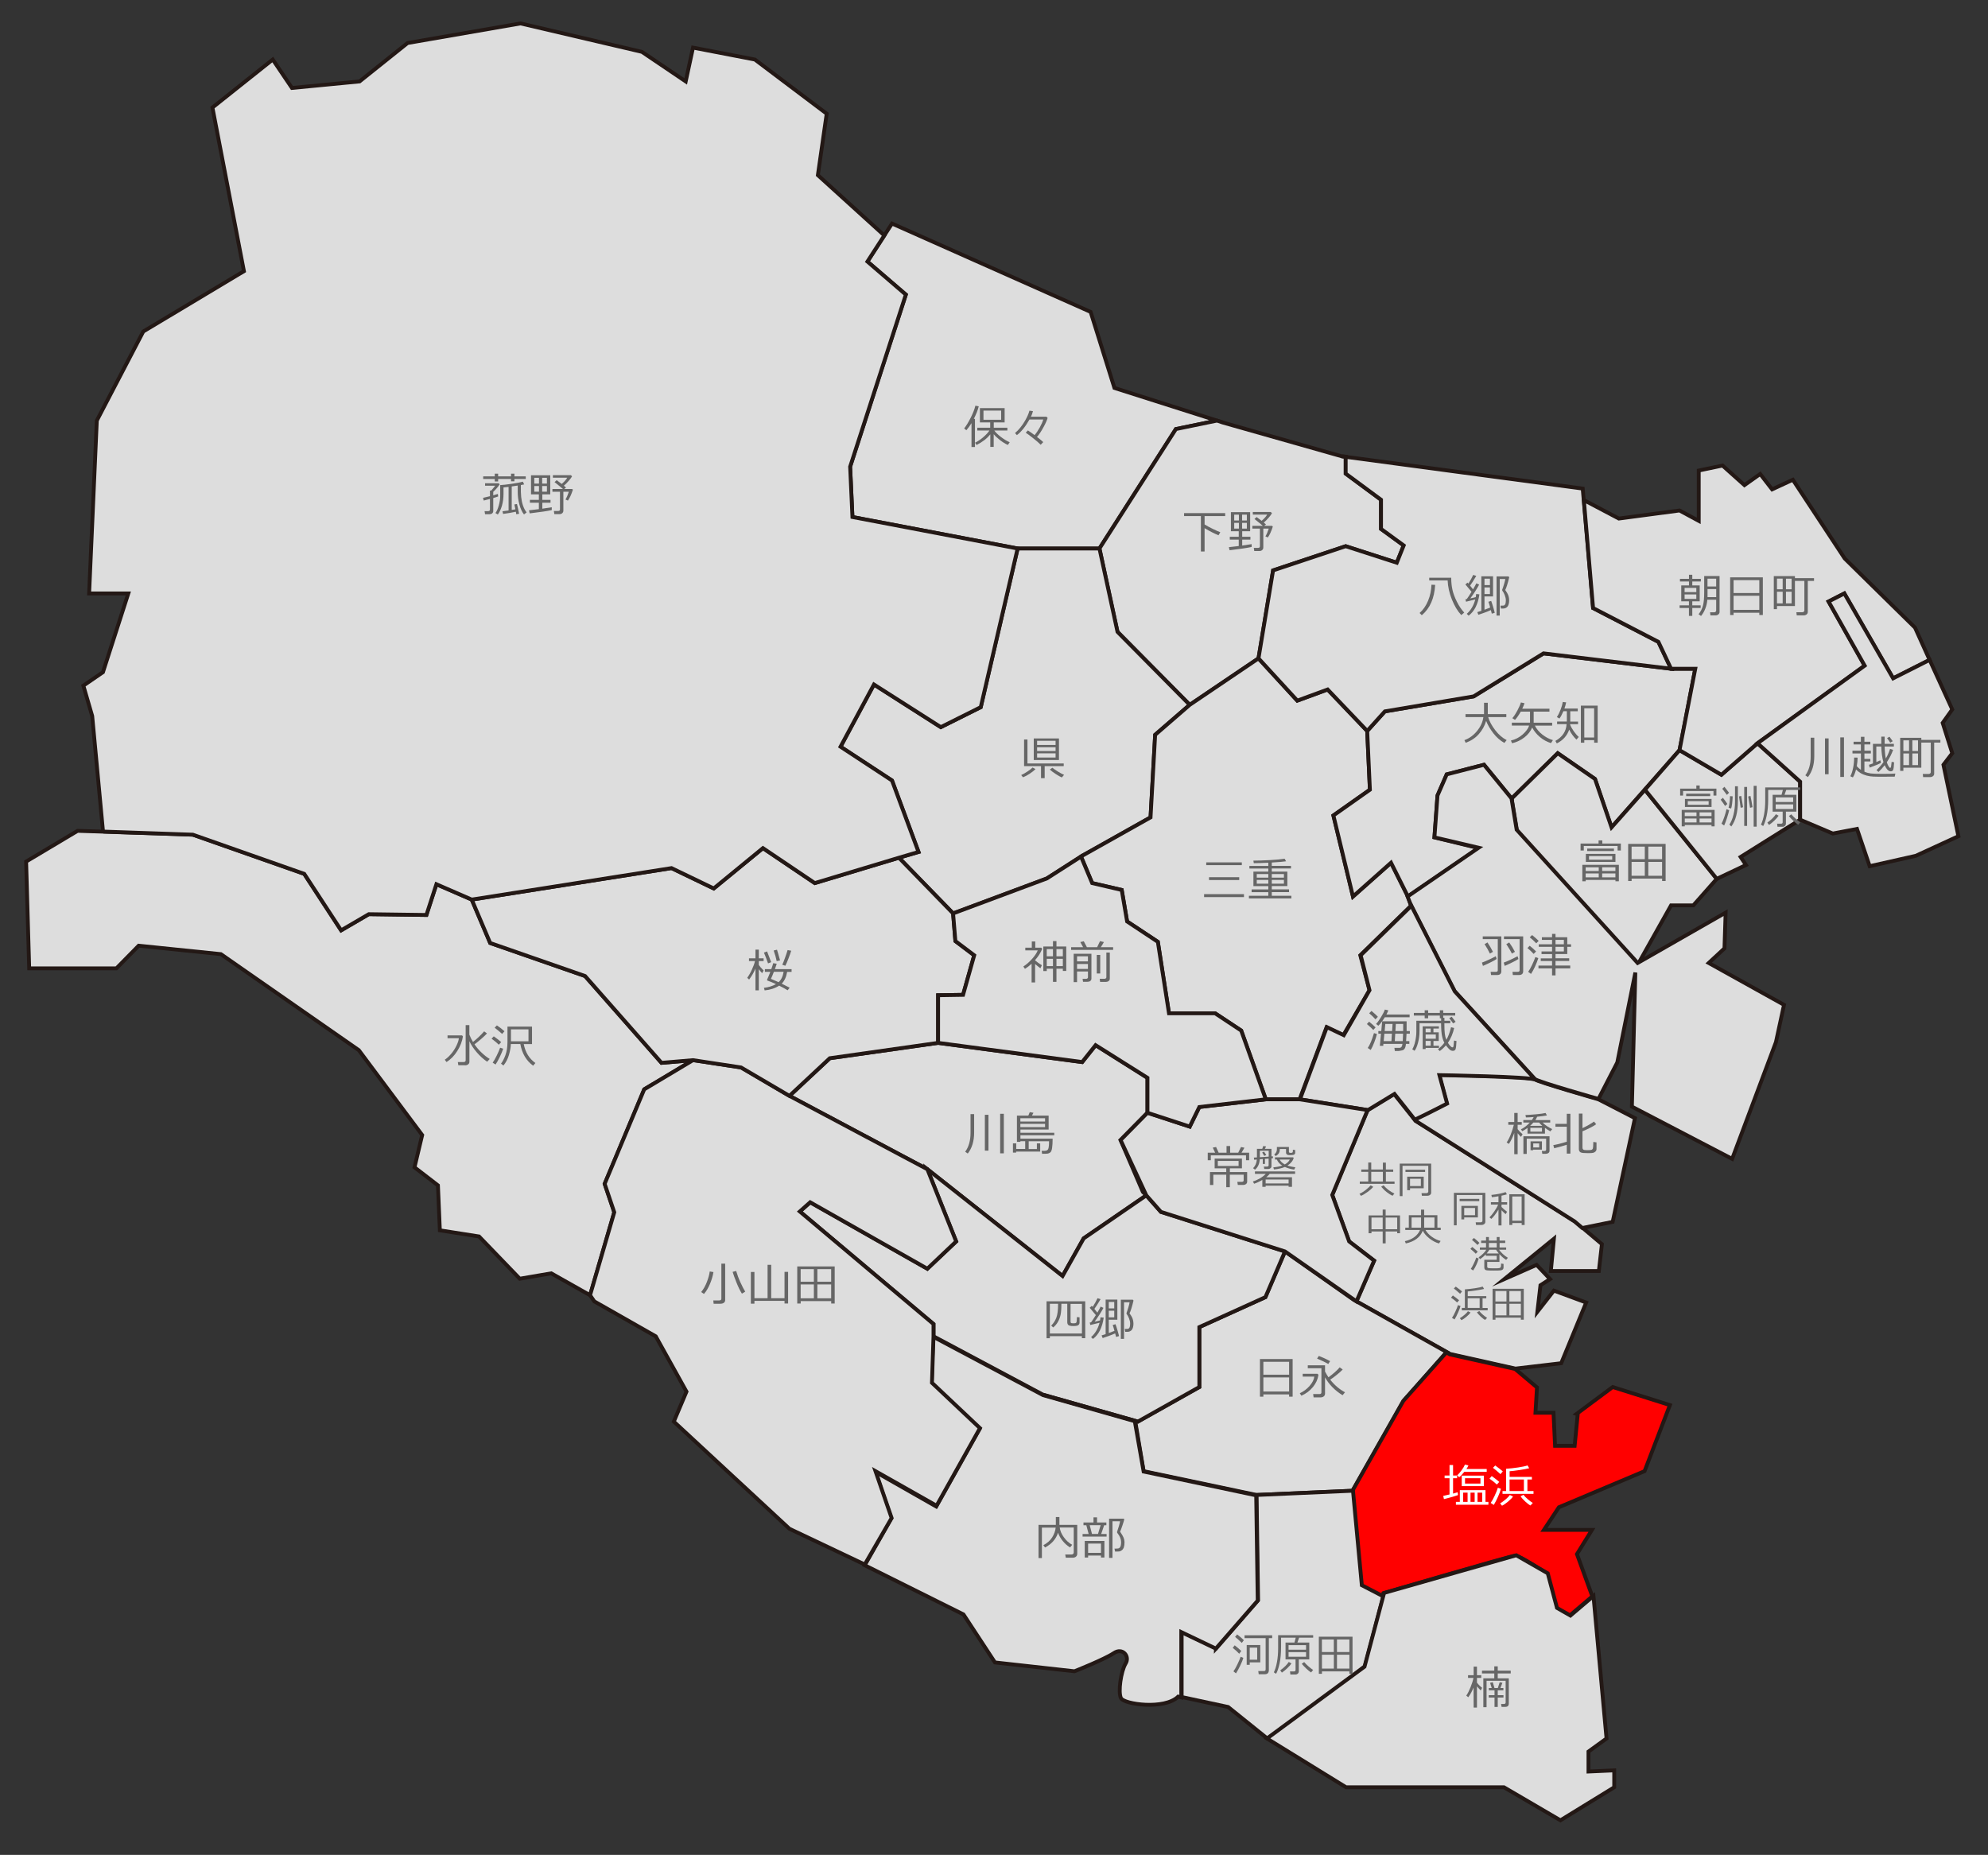 <?xml version="1.0" encoding="UTF-8"?>
<svg id="_レイヤー_1" xmlns="http://www.w3.org/2000/svg" viewBox="0 0 517.5 482.9">
  <rect x="0" y="0" width="517.5" height="482.9" fill="#333333" stroke="none"/>
  <polygon points="306.1 111.7 316.8 109.5 290.1 101 283.9 81.2 232.2 58.2 225.8 68.1 235.8 76.7 221.3 121.5 221.9 134.6 264.9 142.8 286.2 142.8 306.1 111.7" style="fill: #ddd; stroke: #231815; stroke-miterlimit: 10;"/>
  <polygon points="309.7 183.5 327.6 171.4 331.4 148.5 350.3 142.2 363.6 146.5 365.4 142 359.5 137.7 359.5 130.1 350.3 123.3 350.3 118.9 349.3 118.8 318.3 110 316.8 109.5 306.1 111.7 286.2 142.8 290.9 164.5 309.7 183.5" style="fill: #ddd; stroke: #231815; stroke-miterlimit: 10;"/>
  <polygon points="272.5 228.7 281.7 222.8 299.5 212.8 300.7 191.3 309.7 183.5 290.9 164.5 286.2 142.8 264.9 142.8 255.3 184.1 244.9 189.3 227.5 178.2 218.8 194.4 232.2 203.2 239.1 221.8 234 223.3 248.1 237.8 272.5 228.7" style="fill: #ddd; stroke: #231815; stroke-miterlimit: 10;"/>
  <polygon points="292 231.7 293.4 239.9 301.4 245.2 304.3 263.8 316.3 263.8 323.1 268.3 329.5 286.2 338.3 286.2 345.3 267.5 349.7 269.5 356.5 257.8 354.1 248.7 367.3 235.8 366.5 233.4 362.1 224.6 352.2 233.4 347.1 212.3 356.6 205.6 355.9 190.3 345.6 179.5 337.7 182.4 327.6 171.4 309.7 183.5 300.7 191.3 299.5 212.8 281.7 222.8 281.4 223 284.3 229.9 292 231.7" style="fill: #ddd; stroke: #231815; stroke-miterlimit: 10;"/>
  <polygon points="362.9 284.8 356 289 346.8 311.1 351.2 323.2 357.7 328.2 353.1 338.8 377.5 352.5 394.5 356.3 406.4 354.9 412.9 339.1 404.5 336 400.2 341.5 401 334.6 403.5 333 400 329.3 391.6 333 404.5 322.5 403.7 330.9 416.2 330.9 417 323.9 410 318 368.5 291.8 362.9 284.8" style="fill: #ddd; stroke: #231815; stroke-miterlimit: 10;"/>
  <polygon points="312.2 345.5 312.2 361.1 296.2 370.1 295.5 369.9 297.7 383 327.1 389.2 352.1 388.1 365.4 364.7 376.6 352 353.1 338.8 352.4 338.4 334.5 325.8 334.5 325.8 329.4 337.7 312.2 345.5" style="fill: #ddd; stroke: #231815; stroke-miterlimit: 10;"/>
  <polygon points="205.5 285.3 241.4 304.4 276.6 332.2 282.1 322.4 298.4 311.2 297.5 310.3 291.7 296.8 298.7 289.7 298.7 280.6 285.2 272.1 281.7 276.5 244.2 271.5 216 275.5 205.5 285.3" style="fill: #ddd; stroke: #231815; stroke-miterlimit: 10;"/>
  <polygon points="276.6 332.2 241.4 304.4 248.9 323.2 241.4 330.3 210.9 313 208.2 315.4 243 344.7 243 347.1 243 347.9 271.5 363.1 295.5 369.9 296.2 370.1 312.2 361.1 312.2 345.5 329.4 337.7 334.5 325.8 302.2 315.5 298.4 311.2 282.1 322.4 276.6 332.2" style="fill: #ddd; stroke: #231815; stroke-miterlimit: 10;"/>
  <polygon points="295.5 369.9 295.5 369.9 296.2 370.1 295.5 369.9" style="fill: #ffedb5; stroke: #231815; stroke-miterlimit: 10;"/>
  <path d="M410.7,368.2l-.8,8.2h-5.1l-.4-8.6h-4.7l.4-6.6-5.7-4.8-17-3.8-.9-.5-11.2,12.6-13.3,23.5,2.3,24.6,5.6,2.9.2-.9s33.2-9.8,34.4-9.8,8.2,4.7,8.2,4.7l2.3,9,3.5,2,6-5.1-4-11,3.9-6.3h-12.5l3.9-5.9,22.3-9.4,6.6-17.2-14.9-4.7-9.4,7,.3.1Z" style="fill: red; stroke: #231815; stroke-miterlimit: 10;"/>
  <path d="M352.1,388.1l-25,1.1.4,27.4-10.9,12.5-9-4.3v17l12.1,2.6,10.2,8.2c1.6.4,25.4-18.8,25.4-18.8l4.8-18.2-5.6-2.9-2.3-24.6h-.1Z" style="fill: #ddd; stroke: #231815; stroke-miterlimit: 10;"/>
  <path d="M316.5,429.2l10.9-12.5-.4-27.4-29.3-6.2-2.3-13.1-23.9-6.8-28.6-15.2-.4,12.1,12.5,11.9-11.3,20.2-15.8-9,4.1,12.1-6.9,12.2,25.7,12.8,8.2,12.5,20.7,2.3s7.8-3.1,10.2-4.7c2.3-1.6,4.3.8,3.1,2.7-1.2,2-2,7.4-1.2,9,.8,1.6,11.3,3.1,14.9-.4l.8.2v-17l9,4.3h0Z" style="fill: #ddd; stroke: #231815; stroke-miterlimit: 10;"/>
  <polygon points="271.5 363.1 295.5 369.9 295.5 369.9 271.5 363.1" style="fill: #ffedb5; stroke: #231815; stroke-miterlimit: 10;"/>
  <polygon points="157.4 308.2 167.7 283.6 180.4 276 172.2 276.7 152.3 254.1 127.6 245.5 122.8 234.2 113.6 230.2 111 238.2 96 238 88.8 242.2 79.2 227.5 50.2 217.3 20.2 216.3 6.8 224.3 7.6 252.1 30.3 252.1 36.1 246.2 57.5 248.4 93.4 273.4 109.9 295.5 107.9 303.9 114 308.6 114.5 320.3 124.7 321.9 135.3 332.9 143.5 331.5 153.6 337.2 159.9 315.6 157.4 308.2" style="fill: #ddd; stroke: #231815; stroke-miterlimit: 10;"/>
  <path d="M374.6,279.8l2,7.4s-4.8,2.4-8.4,4.2l.3.4,41.4,26.2,2,1.7,7.9-1.6,5.8-27-9.5-4.9s-15.7-4.5-16.6-5.2c-1-.8-25-1.2-25-1.2h.1Z" style="fill: #ddd; stroke: #231815; stroke-miterlimit: 10;"/>
  <polygon points="373.4 218 374.2 207.1 376.6 201.6 386.3 199.1 393.5 207.9 405.5 196.1 415.2 202.8 419.5 215.4 437.2 195.3 441.3 174.1 435 174.1 401.8 170.1 383.6 181.3 360.5 185.2 355.9 190.3 356.6 205.6 347.1 212.3 352.2 233.4 362.1 224.6 366.5 233.4 384.9 220.8 373.4 218" style="fill: #ddd; stroke: #231815; stroke-miterlimit: 10;"/>
  <polygon points="383.6 181.3 401.8 170.1 435 174.1 431.7 167.1 414.7 158.3 412 127.2 349.3 118.8 350.3 118.9 350.3 123.3 359.5 130.1 359.5 137.7 365.4 142 363.6 146.5 350.3 142.2 331.4 148.5 327.6 171.4 337.7 182.4 345.6 179.5 355.9 190.3 360.5 185.2 383.6 181.3" style="fill: #ddd; stroke: #231815; stroke-miterlimit: 10;"/>
  <polygon points="419.5 215.4 415.2 202.8 405.5 196.1 393.5 207.9 394.9 216.3 426.4 251 435 235.7 440.8 235.7 446.9 228.8 428.2 205.6 419.5 215.4" style="fill: #ddd; stroke: #231815; stroke-miterlimit: 10;"/>
  <polygon points="468.6 203.5 457.5 193.5 448.1 201.7 437.2 195.3 428.2 205.6 446.9 228.8 454.5 225.2 453.1 223.1 468.6 213.4 468.6 203.5" style="fill: #ddd; stroke: #231815; stroke-miterlimit: 10;"/>
  <path d="M393.5,207.9l-7.2-8.8-9.7,2.5-2.4,5.5-.8,10.9,11.5,2.7-18.5,12.7.9,2.3,11.3,22.3,20.9,22.9c1,.8,16.6,5.2,16.6,5.2l4.9-9.5,4.7-23.4-.9,34.9,26.1,13.6,11.4-30.4,2.1-9.7-19.6-10.9,4.1-3.8.3-9.3-22.9,13.1-31.5-34.7-1.4-8.5.1.4Z" style="fill: #ddd; stroke: #231815; stroke-miterlimit: 10;"/>
  <path d="M399.6,281l-20.9-22.9-11.3-22.3-13.2,12.9,2.3,9.1-6.7,11.7-4.4-2.1-7,18.8,17.7,2.8,6.9-4.2,5.3,6.7c3.6-1.7,8.4-4.2,8.4-4.2l-2-7.4s24,.4,25,1.2l-.1-.1Z" style="fill: #ddd; stroke: #231815; stroke-miterlimit: 10;"/>
  <polygon points="406.2 473.9 391.5 465.3 350.4 465.3 329.8 452.6 355.2 433.9 360.3 414.7 394.7 404.9 402.9 409.6 405.3 418.6 408.8 420.6 414.8 415.5 418.2 452.6 413.5 456 413.5 461.2 420.2 460.9 420.2 465.3 406.2 473.9" style="fill: #ddd; stroke: #231815; stroke-miterlimit: 10;"/>
  <polygon points="255.1 371.8 242.6 360 243 347.9 243 347.1 243 344.7 208.2 315.4 210.9 313 241.4 330.3 248.9 323.2 241.4 304.4 205.5 285.3 192.9 277.9 180.4 276 167.7 283.6 157.4 308.2 159.9 315.6 153.6 337.2 154.7 338.8 170.7 347.9 178.7 362.3 175.4 370.1 205.5 398 225.1 407.3 232.1 395.2 227.9 383 243.8 392 255.1 371.8" style="fill: #ddd; stroke: #231815; stroke-miterlimit: 10;"/>
  <polygon points="205.5 285.3 216 275.5 244.2 271.5 244.2 259.1 250.7 259 253.6 248.7 248.7 245 248.1 237.8 234 223.3 212.1 229.9 198.6 220.8 185.8 231.3 174.8 226 122.8 234.2 127.6 245.5 152.3 254.1 172.2 276.7 180.4 276 192.9 277.9 205.5 285.3" style="fill: #ddd; stroke: #231815; stroke-miterlimit: 10;"/>
  <polygon points="476 156.6 480.1 154.5 492.8 176.6 502.3 171.8 498.5 163.4 480.2 145.4 466.7 124.9 461.3 127.4 458.2 123.4 454.1 126.3 448.4 121.2 442.2 122.5 442.2 135.6 437.2 132.9 421.4 135 412.3 130.2 414.7 158.3 431.7 167.1 435 174.1 441.3 174.1 437.2 195.3 448.1 201.7 457.5 193.5 485.4 173.3 476 156.6" style="fill: #ddd; stroke: #231815; stroke-miterlimit: 10;"/>
  <polygon points="505.9 199.1 508.2 196.1 505.7 188.2 508.2 184.7 502.3 171.8 492.8 176.6 480.1 154.5 476 156.6 485.4 173.3 457.5 193.5 468.6 203.5 468.6 213.4 477.1 217 483.4 215.8 486.7 225.5 498.7 222.8 509.8 217.7 505.9 199.1" style="fill: #ddd; stroke: #231815; stroke-miterlimit: 10;"/>
  <polygon points="353.1 338.8 334.5 325.8 302.2 315.5 298.4 311.2 291.7 296.8 298.7 289.7 309.7 293.3 312.2 288.2 329.5 286.2 338.3 286.2 356 289 346.8 311.1 351.2 323.2 357.7 328.2 353.1 338.8" style="fill: #ddd; stroke: #231815; stroke-miterlimit: 10;"/>
  <polygon points="79.2 227.5 88.8 242.2 96 238 111 238.2 113.6 230.2 122.8 234.2 174.8 226 185.8 231.3 198.6 220.8 212.1 229.9 234 223.3 239.1 221.8 232.2 203.2 218.8 194.4 227.5 178.2 244.9 189.3 255.3 184.1 264.9 142.8 221.9 134.6 221.3 121.5 235.8 76.7 225.8 68.1 230.2 61.3 212.9 45.6 215.2 29.6 196.5 15.5 180.4 12.4 178.5 21.2 167.1 13.5 135.5 6.1 106.1 11.2 93.6 21.2 76 22.9 71 15.5 55.3 28 63.5 70.6 37.3 86.3 25.2 109.5 23.2 154.5 33.4 154.5 26.8 175 21.7 178.5 24 186.4 26.8 216.3 27.1 216.5 50.2 217.3 79.2 227.5" style="fill: #ddd; stroke: #231815; stroke-miterlimit: 10;"/>
  <polygon points="281.7 276.5 244.2 271.5 244.2 259.1 250.7 259 253.6 248.7 248.7 245 248.1 237.8 272.5 228.7 281.4 223 284.3 229.9 292 231.7 293.4 239.9 301.4 245.2 304.3 263.8 316.3 263.8 323.1 268.3 329.5 286.2 312.2 288.2 309.7 293.3 298.7 289.7 298.7 280.6 285.2 272.1 281.7 276.5" style="fill: #ddd; stroke: #231815; stroke-miterlimit: 10;"/>
  <g style="isolation: isolate;">
    <g style="isolation: isolate;">
      <path d="M252.89,116.36v-6.2c-.4.67-.85,1.29-1.34,1.85l-.57-.46c.57-.73,1.14-1.68,1.73-2.85s.99-2.2,1.19-3.08l.88.16c-.23.95-.66,2.04-1.28,3.27h.29v7.32h-.9ZM254.21,115.86l-.38-.61c.78-.4,1.51-.89,2.19-1.49s1.2-1.15,1.54-1.68h-3.16v-.73h3.36v-1.38h-2.68v-3.73h6.44v3.73h-2.83v1.38h3.54v.73h-3.4c.32.47.87,1.01,1.65,1.62s1.57,1.09,2.36,1.44l-.49.7c-.65-.3-1.32-.71-2.01-1.24s-1.25-1.05-1.67-1.57v3.32h-.88v-3.28c-.86,1.09-2.06,2.02-3.59,2.78ZM260.61,106.9h-4.6v2.38h4.6v-2.38Z" style="fill: #666;"/>
      <path d="M271.57,115.1l-.67.69c-.42-.44-1.09-1.03-2.01-1.75-.8-.63-1.42-1.1-1.88-1.39l.56-.59c.37.22.96.63,1.75,1.22.45-.53.91-1.21,1.37-2.04.45-.82.74-1.49.88-2.03h-3.58c-1.05,1.86-2.14,3.21-3.28,4.07l-.49-.54c.97-.81,1.84-1.88,2.61-3.21.55-.95.93-1.82,1.15-2.62l.91.13c-.11.49-.29.97-.52,1.44h4.04l.3.32c-.16.57-.5,1.36-1.04,2.35-.59,1.1-1.17,1.97-1.73,2.6.81.62,1.35,1.07,1.63,1.35Z" style="fill: #666;"/>
    </g>
  </g>
  <g style="isolation: isolate;">
    <g style="isolation: isolate;">
      <path d="M312.61,143.58v-9.22h-4.38v-.77h10.7v.77h-5.36v2.18c.57.35,1.28.73,2.13,1.15s1.51.71,1.96.87l-.47.79c-1.07-.43-2.27-1.04-3.62-1.85v6.08h-.96Z" style="fill: #666;"/>
      <path d="M322.46,142.15v-1.67h-2.33v-.74h2.33v-1.44h-2.04v-4.97h5.01v4.97h-2.07v1.44h2.14v.74h-2.14v1.55c1.18-.16,1.99-.28,2.46-.37v.73c-1.05.25-2.97.53-5.74.86l-.19-.8c.42-.03,1.28-.13,2.57-.3ZM321.28,135.5h1.22v-1.51h-1.22v1.51ZM322.5,136.13h-1.22v1.48h1.22v-1.48ZM323.33,135.5h1.24v-1.51h-1.24v1.51ZM324.57,136.13h-1.24v1.48h1.24v-1.48ZM327.87,143.45h-1.37l-.12-.82h1.12c.32,0,.47-.14.47-.42v-4.59h-1.97v-.72h2.74c-.38-.34-1.11-.94-2.19-1.79l.57-.5c.27.19.7.52,1.3.98.74-.65,1.21-1.19,1.43-1.62h-3.73v-.67h4.69l.3.32c-.19.33-.49.73-.91,1.21s-.82.88-1.22,1.21c.27.23.46.39.57.5l-.49.36h2.06l.21.19c-.42,1.29-.86,2.23-1.3,2.83l-.63-.28c.31-.5.6-1.17.87-2.02h-1.42v4.91c0,.27-.09.48-.28.66s-.43.26-.73.26Z" style="fill: #666;"/>
    </g>
  </g>
  <g style="isolation: isolate;">
    <g style="isolation: isolate;">
      <path d="M370.1,160.16l-.56-.57c.93-.82,1.67-1.89,2.21-3.2s.83-2.7.88-4.17l.96.05c-.2,3.49-1.36,6.12-3.47,7.89ZM380.38,160.13c-.96-1.04-1.77-2.39-2.44-4.07s-1.04-3.32-1.1-4.95h-4.8v-.71h5.73v.11c0,1.07.11,2.09.32,3.04s.6,1.99,1.16,3.11,1.19,2.06,1.9,2.82l-.77.65Z" style="fill: #666;"/>
      <path d="M382.31,160.29l-.49-.49c1.05-.91,1.79-2.16,2.21-3.74-.15.04-.95.24-2.41.59l-.15-.64.35-.05c.31-.43.72-1.05,1.24-1.89l-1.6-1.91.54-.49c.09.09.17.18.24.26.52-.8.94-1.55,1.25-2.26l.8.26c-.67,1.14-1.21,1.98-1.61,2.53l.77.97c.39-.66.68-1.18.86-1.57l.73.33c-.55,1.05-1.32,2.25-2.3,3.6.56-.11,1.03-.23,1.42-.34.05-.26.09-.53.11-.81l.84.09c-.38,2.59-1.31,4.44-2.81,5.55ZM384.84,160.06l-.28-.7c.22-.06.57-.17,1.05-.33v-9h3.05v5.25h-2.23v3.46c.59-.21,1.08-.4,1.48-.57-.19-.69-.34-1.2-.46-1.51l.72-.22c.11.26.28.77.5,1.52s.37,1.28.43,1.58l-.77.22-.24-.93c-.49.23-1.09.47-1.8.72l-1.44.5ZM387.85,150.66h-1.42v1.66h1.42v-1.66ZM386.43,152.93v1.73h1.42v-1.73h-1.42ZM391.83,153.6c.12.15.28.4.49.75s.35.69.42,1.02.11.63.11.91v.02c0,.3-.03.57-.08.81s-.13.45-.23.63-.22.32-.38.42-.31.18-.47.22-.42.05-.76.05h-.22l-.13-.75c.27,0,.52-.01.74-.02s.39-.13.5-.35.17-.55.17-.99-.09-.88-.28-1.37-.4-.88-.64-1.18h0s0-.06-.02-.11-.02-.09-.02-.1c.12-.3.29-.8.5-1.51s.31-1.15.31-1.31h-1.44v9.52h-.83v-10.2h3.12l.18.23c-.43,1.77-.78,2.87-1.04,3.3Z" style="fill: #666;"/>
    </g>
  </g>
  <g style="isolation: isolate;">
    <g style="isolation: isolate;">
      <path d="M392.2,192.68l-.6.74c-1.09-.62-2.05-1.46-2.87-2.53s-1.45-2.13-1.87-3.21c-.38,1.29-1.02,2.43-1.91,3.44s-2.03,1.75-3.41,2.26l-.34-.69c1.28-.46,2.38-1.26,3.31-2.41s1.47-2.34,1.63-3.6h-4.65v-.77h4.82v-2.95h.98v2.95h4.82v.77h-4.72c.32,1.1.93,2.23,1.82,3.4s1.89,2.03,2.99,2.6Z" style="fill: #666;"/>
      <path d="M398.85,189.39c-.4.97-1.07,1.83-2.01,2.57s-2.01,1.25-3.23,1.54l-.3-.71c1.16-.28,2.18-.8,3.05-1.57s1.44-1.54,1.69-2.32h-4.5v-.76h4.73v-2.88h-2.4c-.59,1.02-1.1,1.73-1.51,2.16l-.69-.45c.43-.49.86-1.14,1.29-1.95s.75-1.52.94-2.14l.94.2c-.2.55-.39,1.03-.59,1.43h7.08v.76h-4.11v2.88h4.81v.76h-4.5c.45.89,1.1,1.67,1.96,2.34s1.77,1.15,2.74,1.44l-.5.77c-1.04-.32-1.99-.83-2.85-1.55s-1.55-1.55-2.06-2.52Z" style="fill: #666;"/>
      <path d="M408.73,188.52s0,.09,0,.17c.2.52.52,1.09.96,1.71s.87,1.11,1.28,1.45l-.6.7c-.75-.71-1.38-1.58-1.89-2.6-.54,1.58-1.61,2.78-3.22,3.59l-.38-.65c1.84-1.03,2.81-2.49,2.92-4.37h-2.47v-.67h2.54v-2.69h-.9c-.36.85-.7,1.48-1.03,1.9l-.67-.38c.38-.57.7-1.23.99-1.98s.47-1.4.55-1.95l.88.11c-.13.6-.28,1.14-.45,1.61h3.47v.7h-1.95v2.69h2.03v.67h-2.09ZM414.97,192.69h-2.56v.66h-.89v-9.64h4.37v9.64h-.91v-.66ZM412.41,192h2.56v-7.61h-2.56v7.61Z" style="fill: #666;"/>
    </g>
  </g>
  <g style="isolation: isolate;">
    <g style="isolation: isolate;">
      <path d="M421.08,221.42v-1.18h-8.8v1.18h-.84v-1.81h4.69v-.82h.97v.82h4.83v1.81h-.84ZM420.51,229.08h-7.73v.35h-.88v-4.28h9.51v4.28h-.89v-.35ZM416.17,225.8h-3.4v.96h3.4v-.96ZM412.77,228.41h3.4v-1.02h-3.4v1.02ZM412.82,224.39v-2.09h7.7v2.09h-7.7ZM413.17,221.56v-.64h6.96v.64h-6.96ZM419.68,222.87h-6.04v.94h6.04v-.94ZM420.51,226.75v-.96h-3.45v.96h3.45ZM417.06,228.41h3.45v-1.02h-3.45v1.02Z" style="fill: #666;"/>
      <path d="M432.66,228.73h-7.93v.63h-.9v-9.66h9.75v9.66h-.91v-.63ZM428.16,220.41h-3.44v3.27h3.44v-3.27ZM424.72,228h3.44v-3.61h-3.44v3.61ZM432.66,223.68v-3.27h-3.59v3.27h3.59ZM429.07,228h3.59v-3.61h-3.59v3.61Z" style="fill: #666;"/>
    </g>
  </g>
  <g style="isolation: isolate;">
    <g style="isolation: isolate;">
      <path d="M446.04,207.12v-1.18h-7.92v1.18h-.76v-1.81h4.22v-.82h.87v.82h4.35v1.81h-.76ZM445.53,214.78h-6.96v.35h-.8v-4.28h8.56v4.28h-.8v-.35ZM441.62,211.5h-3.06v.96h3.06v-.96ZM438.57,214.11h3.06v-1.02h-3.06v1.02ZM438.61,210.09v-2.09h6.93v2.09h-6.93ZM438.93,207.26v-.64h6.26v.64h-6.26ZM444.78,208.57h-5.43v.94h5.43v-.94ZM445.53,212.45v-.96h-3.11v.96h3.11ZM442.42,214.11h3.11v-1.02h-3.11v1.02Z" style="fill: #666;"/>
      <path d="M449.06,209.83c-.28-.46-.67-1.01-1.15-1.63l.58-.5c.56.7.95,1.24,1.17,1.6l-.6.53ZM448.82,214.92l-.69-.49c.23-.39.46-.97.72-1.72.25-.75.45-1.43.58-2.04l.69.27c-.11.5-.29,1.17-.56,2-.27.84-.51,1.49-.74,1.97ZM449.53,206.95c-.04-.05-.44-.59-1.2-1.6l.56-.52c.3.36.7.88,1.2,1.56l-.56.55ZM450.63,210.5l-.66-.22c.24-.97.36-1.98.37-3.02l.7.06c-.07,1.5-.2,2.56-.41,3.18ZM450.68,215.17l-.5-.5c.45-.66.81-1.53,1.07-2.59s.39-2.16.39-3.31v-4.07h.75v3.89c0,2.86-.57,5.05-1.71,6.57ZM453.12,210.29c-.09-.71-.23-1.7-.43-2.95l.58-.13c.06.28.22,1.26.47,2.94l-.62.15ZM454.04,215.02v-10.15h.75v10.15h-.75ZM455.56,210.3c-.11-.71-.27-1.69-.48-2.93l.58-.17c.18.78.36,1.76.54,2.94l-.64.16ZM456.5,215.21v-10.63h.78v10.63h-.78Z" style="fill: #666;"/>
      <path d="M464.02,215.24h-1.32l-.1-.8h1.02c.28,0,.43-.13.43-.39v-2.74h-2.61v-4.39h2.32l.34-1.27h-3.82v2.46c0,1.64-.13,3.05-.39,4.25-.26,1.2-.56,2.09-.91,2.69l-.58-.37c.35-.72.62-1.63.82-2.72.19-1.09.29-2.24.29-3.44v-3.52h9.12v.65h-3.65l-.45,1.27h3.09v4.39h-2.72v3.05c0,.27-.08.48-.25.64-.17.16-.37.24-.61.24ZM460.5,214.76l-.44-.6c1.02-.74,1.76-1.47,2.23-2.19l.7.39c-.22.35-.58.77-1.08,1.25-.5.48-.97.86-1.4,1.15ZM462.23,208.79h4.55v-1.2h-4.55v1.2ZM466.78,209.42h-4.55v1.2h4.55v-1.2ZM468.1,214.71c-.3-.17-.71-.5-1.23-.98s-.92-.92-1.2-1.28l.63-.45c.33.4.74.8,1.21,1.21.47.4.85.69,1.13.85l-.53.66Z" style="fill: #666;"/>
    </g>
  </g>
  <g style="isolation: isolate;">
    <g style="isolation: isolate;">
      <path d="M439.65,160.34v-2.06h-2.43v-.69h2.43v-1.04h-2v-4.14h2.01v-1.03h-2.35v-.69h2.35v-1.05h.86v1.05h2.23v.69h-2.23v1.03h1.93v4.14h-1.93v1.04h2.18v.69h-2.18v2.06h-.87ZM438.52,154.15h3.05v-1.1h-3.05v1.1ZM441.57,154.75h-3.05v1.16h3.05v-1.16ZM446.74,156.13h-2.3c-.06.79-.23,1.55-.52,2.3s-.65,1.38-1.12,1.93l-.64-.45c.54-.68.92-1.42,1.14-2.25s.32-1.96.32-3.41v-4.29h4v9.36c0,.25-.1.46-.3.63s-.42.25-.66.25h-1.42l-.09-.8h1.1c.14,0,.26-.05.35-.14s.14-.21.14-.34v-2.8ZM444.48,155.46h2.27v-2.1h-2.26v.45c0,.97,0,1.52,0,1.65ZM444.48,152.68h2.26v-2.02h-2.26v2.02Z" style="fill: #666;"/>
      <path d="M457.97,159.52h-6.7v.59h-.89v-9.8h8.51v9.8h-.92v-.59ZM457.97,154.39v-3.36h-6.7v3.36h6.7ZM451.27,158.77h6.7v-3.67h-6.7v3.67Z" style="fill: #666;"/>
      <path d="M462.57,157.77v.82h-.83v-8.61h5.5v.54h4.97v.71h-1.62v8.08c0,.27-.1.49-.31.65s-.45.25-.74.25h-1.83l-.09-.82h1.53c.14,0,.27-.04.38-.13s.17-.19.17-.31v-7.72h-2.46v6.54h-4.66ZM464.05,153.41v-2.77h-1.48v2.77h1.48ZM464.05,157.09v-3.04h-1.48v3.04h1.48ZM464.91,150.65v2.77h1.47v-2.77h-1.47ZM464.91,154.05v3.04h1.47v-3.04h-1.47Z" style="fill: #666;"/>
    </g>
  </g>
  <g style="isolation: isolate;">
    <g style="isolation: isolate;">
      <path d="M470.62,202.31l-.67-.46c.93-1.27,1.39-2.9,1.39-4.9v-4.9h.94v4.76c0,2.27-.55,4.1-1.66,5.5ZM475.07,201.56v-9.33h.94v9.33h-.94ZM479.05,202.26v-10.29h.96v10.29h-.96Z" style="fill: #666;"/>
      <path d="M482.33,202.39l-.67-.3c.31-.56.55-1.29.73-2.19s.26-1.77.26-2.6v-.08l.91.02c-.01.72-.08,1.46-.22,2.22.32.37.69.69,1.08.96v-4.27h-2.2v-.71h2.19v-1.64h-1.9v-.7h1.9v-1.28h.92v1.28h1.54v.7h-1.54v1.64h1.68v.71h-1.68v1.42h1.55v.66h-1.55v2.67c.55.24,1.11.39,1.66.46s1.51.11,2.89.11c1.65,0,2.82-.03,3.5-.08l-.16.8c-.53.02-1.51.02-2.94.02-1.17,0-2.04,0-2.62-.03s-1.15-.1-1.71-.25-1.1-.36-1.58-.64-.89-.61-1.22-.97c-.21.86-.49,1.55-.83,2.07ZM486.71,199.86l-.2-.75c.34-.11.69-.23,1.04-.36v-5.09h2.17v-1.88h.87v1.32s0,.55,0,.55h2.41v.69h-2.4c.03,1.3.13,2.35.3,3.13.46-.79.83-1.63,1.1-2.51l.8.26c-.39,1.1-.94,2.17-1.64,3.22.14.45.3.8.47,1.07s.3.4.41.4c.1,0,.18-.11.22-.33s.1-.63.16-1.25l.64.13c-.05,1.1-.14,1.77-.26,2s-.32.35-.62.35c-.56,0-1.09-.53-1.58-1.59-.54.69-1.07,1.27-1.61,1.75l-.51-.48c.7-.67,1.3-1.36,1.81-2.07-.33-1.05-.52-2.4-.57-4.07h-1.29v4.05c.44-.18.79-.33,1.04-.46l.18.65c-.38.25-1.36.67-2.96,1.26ZM492.04,193.35c-.23-.37-.5-.77-.82-1.2l.64-.35c.18.23.46.62.84,1.17l-.66.38Z" style="fill: #666;"/>
      <path d="M495.47,199.87v.82h-.83v-8.61h5.5v.54h4.97v.71h-1.62v8.08c0,.27-.1.49-.31.65s-.45.25-.74.25h-1.83l-.09-.82h1.53c.14,0,.27-.04.38-.13s.17-.19.17-.31v-7.72h-2.46v6.54h-4.66ZM496.95,195.51v-2.77h-1.48v2.77h1.48ZM496.95,199.19v-3.04h-1.48v3.04h1.48ZM497.81,192.75v2.77h1.47v-2.77h-1.47ZM497.81,196.15v3.04h1.47v-3.04h-1.47Z" style="fill: #666;"/>
    </g>
  </g>
  <g style="isolation: isolate;">
    <g style="isolation: isolate;">
      <path d="M386.03,251.47l-.26-.87c.41-.14,1-.39,1.78-.75s1.38-.66,1.82-.91l.22.72c-.61.43-1.8,1.03-3.56,1.8ZM389.67,253.84h-1.53l-.11-.83h1.34c.34,0,.52-.13.52-.39v-8.12h-3.91v-.73h4.84v9.07c0,.67-.38,1-1.14,1ZM387.84,248.26c-.37-.78-.83-1.61-1.39-2.47l.76-.43c.51.75.99,1.57,1.42,2.44l-.79.46ZM391.7,251.47l-.26-.87c.41-.14,1-.38,1.76-.74s1.37-.66,1.84-.92l.22.72c-.64.44-1.83,1.04-3.56,1.8ZM395.36,253.84h-1.55l-.09-.83h1.33c.34,0,.52-.13.52-.39v-8.12h-4.07v-.73h5v9.07c0,.67-.38,1-1.14,1ZM393.57,248.26c-.27-.57-.76-1.39-1.46-2.47l.76-.43c.57.79,1.06,1.61,1.48,2.44l-.78.46Z" style="fill: #666;"/>
      <path d="M399.23,248.35c-.48-.53-1.02-1.04-1.62-1.54l.59-.59c.57.45,1.12.94,1.66,1.48l-.64.65ZM398.54,253.55l-.74-.54c.31-.43.65-1.04,1.02-1.81s.65-1.46.85-2.04l.77.28c-.18.6-.45,1.3-.82,2.12s-.73,1.48-1.08,1.99ZM399.89,245.58c-.48-.53-1.04-1.05-1.68-1.56l.61-.59c.79.64,1.36,1.15,1.72,1.52l-.65.64ZM400.48,252.13v-.75h3.54v-1.18h-2.94v-.7h2.94v-1.11h-2.74v-.69h2.74v-1.2h-3.46v-.66h3.46v-1.15h-2.65v-.69h2.65v-.87h.9v.87h3.06v1.83h.98v.66h-.98v1.88h-3.06v1.11h3.56v.7h-3.56v1.18h3.83v.75h-3.83v1.82h-.9v-1.82h-3.54ZM404.92,244.69v1.15h2.17v-1.15h-2.17ZM404.92,246.5v1.2h2.17v-1.2h-2.17Z" style="fill: #666;"/>
    </g>
  </g>
  <g style="isolation: isolate;">
    <g style="isolation: isolate;">
      <path d="M392.76,297.81l-.56-.4c.34-.46.7-1.15,1.06-2.06s.63-1.75.81-2.52h-1.44v-.72h1.55v-2.36h.88v2.36h1.07v.72h-1.07v1.14c.42.53.85.96,1.29,1.31l-.42.7c-.32-.3-.61-.62-.87-.96v5.46h-.88v-5.54c-.43,1.2-.9,2.16-1.42,2.87ZM397.61,293.66c-.41.3-.86.58-1.35.84l-.34-.5c.81-.38,1.58-.97,2.31-1.76h-1.69v-.64h2.21c.21-.29.37-.55.49-.79-.77.06-1.44.1-2.02.1l-.13-.63c.71-.02,1.64-.08,2.8-.19s1.97-.22,2.44-.34l.35.65c-.64.11-1.49.22-2.54.33-.14.31-.29.6-.47.87h3.87v.64h-1.99c.69.68,1.53,1.25,2.51,1.71l-.48.59c-.41-.22-.88-.53-1.41-.92v1.51h-4.54v-1.46ZM402.46,300.38h-.98l-.13-.73h.71c.28,0,.42-.12.42-.36v-2.85h-5.05v3.97h-.87v-4.59h6.8v3.77c0,.24-.09.43-.26.57s-.38.21-.63.21ZM399.15,292.24c-.25.29-.54.58-.85.86h3.19c-.36-.31-.64-.6-.85-.86h-1.49ZM401.39,293.62h-3.02v1h3.02v-1ZM399.11,299.29v.15h-.69v-2.3h2.96v2.15h-2.27ZM400.67,297.68h-1.55v1.05h1.55v-1.05Z" style="fill: #666;"/>
      <path d="M404.57,298.93l-.23-.81c.91-.15,2.08-.44,3.51-.88v-3.91h-2.95v-.74h2.95v-2.63h.94v10.37h-.94v-2.3c-.85.28-1.95.58-3.28.91ZM411.01,289.91h.93v3.79c1.15-.54,2.15-1.11,3-1.71l.57.69c-.79.57-1.98,1.18-3.57,1.84v4.31c0,.16.06.31.18.43s.46.18,1.01.18c.67,0,1.07-.04,1.22-.11s.24-.2.3-.36.09-.72.11-1.68l.83.12v1.72c0,.26-.09.48-.26.65s-.38.29-.63.35-.67.08-1.27.08c-.32,0-.72-.01-1.19-.04s-.79-.12-.97-.3-.27-.42-.27-.74v-9.22Z" style="fill: #666;"/>
    </g>
  </g>
  <g style="isolation: isolate;">
    <g style="isolation: isolate;">
      <path d="M357.5,268.15c-.32-.35-.88-.87-1.68-1.55l.57-.62c.64.52,1.21,1.01,1.69,1.49l-.59.67ZM356.82,273.35l-.78-.52c.57-.83,1.11-2.12,1.62-3.87l.77.23c-.15.65-.38,1.38-.69,2.18s-.62,1.46-.92,1.97ZM358.05,265.38c-.36-.43-.9-.96-1.63-1.59l.6-.6c.78.65,1.34,1.16,1.66,1.52l-.64.67ZM358.8,267.05l-.59-.48c.37-.38.8-.97,1.3-1.79s.83-1.46.98-1.95l.9.2c-.1.31-.27.67-.49,1.09h6.04v.71h-6.45c-.57.92-1.13,1.66-1.69,2.21ZM366.03,271.05h.84v.72h-.9v.1c-.03.31-.08.59-.17.82s-.21.43-.37.57-.58.26-1.29.35h-1.05l-.11-.81h1.29c.22,0,.4-.08.53-.23s.23-.42.28-.81h-4.96l-.05.52h-.88l.3-3.17h-.69v-.69h.76l.24-2.53h6.36v1.9c0,.14,0,.35,0,.63h.84v.69h-.86c-.02.5-.06,1.14-.12,1.93ZM360.19,271.05h2.02l.12-1.93h-1.96l-.18,1.93ZM362.5,266.57h-1.89l-.17,1.86h1.94l.12-1.86ZM363.08,271.05h2.07c.04-.47.06-1.12.09-1.93h-2.04l-.12,1.93ZM365.26,268.43v-.49c.02-.33.02-.79.01-1.37h-1.92l-.11,1.86h2.02Z" style="fill: #666;"/>
      <path d="M379.14,271.04c-.04,1.03-.12,1.71-.22,2.04s-.35.5-.73.5c-.16,0-.33-.04-.5-.11s-.38-.25-.65-.54-.49-.55-.65-.79c-.47.56-1.01,1.06-1.6,1.49l-.47-.47c.64-.5,1.2-1.07,1.66-1.69-.25-.46-.45-1.04-.6-1.75s-.24-1.81-.25-3.32h-5.61v1.97c0,1.09-.13,2.12-.39,3.09s-.56,1.67-.9,2.1l-.6-.38c.36-.61.62-1.35.8-2.22s.26-1.67.26-2.39v-2.82h6.45v-.65h-.33v-.7h-3.05v.7h-.9v-.7h-2.82v-.7h2.82v-.69h.9v.69h3.05v-.69h.88v.69h3.12v.7h-3.12v.58h.31v.77h1.53v.65h-1.54v.21c0,1.08.04,1.91.11,2.5s.2,1.12.4,1.6c.51-.87.92-1.96,1.22-3.28l.82.2c-.32,1.44-.87,2.73-1.63,3.87.52.78.91,1.17,1.17,1.17.13,0,.22-.07.26-.22s.09-.67.16-1.55l.66.13ZM374.58,272.81h-3.47v.31h-.77v-5.92h4.22v.57h-1.42v.98h1.38v2.25h-1.37v1.24h1.43v.57ZM372.43,268.75v-.98h-1.32v.98h1.32ZM373.76,270.43v-1.11h-2.65v1.11h2.65ZM372.43,272.23v-1.24h-1.32v1.24h1.32ZM378.91,266c-.2.17-.42.31-.66.43-.12-.2-.46-.65-1-1.36l.64-.38c.46.56.8,1,1.02,1.31Z" style="fill: #666;"/>
    </g>
  </g>
  <g style="isolation: isolate;">
    <g style="isolation: isolate;">
      <path d="M316.32,300.11l-.62-1.34.86-.16.68,1.49h2.04v-1.75h.94v1.75h2.1l.73-1.49.89.19-.76,1.3h1.99v1.96h-.82v-1.28h-9.16v1.28h-.8v-1.96h1.93ZM323.64,308.48h-1.42l-.13-.8h1.18c.31,0,.47-.13.47-.39v-1.47h-3.6v3.26h-.93v-3.26h-3.37v2.68h-.87v-3.37h4.24v-.97h-3.02v-2.54h7.1v2.54h-3.14v.97h4.5v2.52c0,.24-.09.44-.28.59s-.43.24-.72.24ZM322.42,302.23h-5.41v1.31h5.41v-1.31Z" style="fill: #666;"/>
      <path d="M328.61,307.17c-.77.46-1.49.79-2.15,1l-.32-.59c.61-.18,1.23-.45,1.87-.82s1.13-.76,1.48-1.16h-2.81v-.64h10.45v.64h-6.61c-.23.3-.53.59-.89.88h6.69v2.5h-.88v-.3h-5.98v.3h-.86v-1.8ZM328.72,303.01v-1.27l-.79.06c-.07,1.19-.48,2.09-1.24,2.72l-.49-.4c.59-.6.91-1.35.97-2.25l-.69.06-.08-.56.8-.05v-2.23h1.38l.26-.73.74.1-.32.63h1.72v1.97l.38-.02v.49c-.07,0-.2.02-.38.04v2.11c0,.16-.08.31-.25.45s-.37.21-.62.21h-1l-.11-.63h.81c.29,0,.43-.12.43-.36v-1.72l-.96.08v1.31h-.59ZM330.26,301.12v-1.53h-2.31v1.68l2.31-.15ZM329.11,300.94l-.55-.9.5-.22.57.88-.53.23ZM329.46,308.1h5.98v-1.02h-5.98v1.02ZM334.47,303.81c-.77.32-1.71.53-2.84.64l-.17-.54c.98-.1,1.76-.26,2.32-.46-.68-.43-1.15-.96-1.4-1.58h-.49v-.57h4.69l.19.12c-.19.77-.73,1.44-1.63,2.03.51.18,1.19.32,2.06.45l-.32.6c-.92-.15-1.72-.38-2.4-.69ZM334.79,299.13h-1.65v.18c0,.73-.36,1.28-1.07,1.65l-.38-.4c.46-.34.7-.78.7-1.32v-.63h3.13v1.2c0,.21.11.32.34.32h.28c.25,0,.38-.11.4-.32.02-.06.02-.23.02-.49l.59.08v.78c0,.12-.07.24-.21.36s-.47.18-1,.18c-.27,0-.47,0-.62-.03s-.28-.08-.39-.2-.16-.23-.16-.37v-.98ZM334.44,303.15c.61-.33,1.05-.75,1.31-1.28h-2.65c.24.49.69.91,1.34,1.28Z" style="fill: #666;"/>
    </g>
  </g>
  <g style="isolation: isolate;">
    <g style="isolation: isolate;">
      <path d="M313.44,233.55v-.77h10.38v.77h-10.38ZM314,225.23v-.72h9.26v.72h-9.26ZM314.72,229.11v-.74h7.86v.74h-7.86Z" style="fill: #666;"/>
      <path d="M325.11,233.91v-.7h5.05v-.94h-4.35v-.72h4.35v-.86h-3.88v-3.77h3.88v-.81h-4.93v-.67h4.93v-.84c-1.55.07-2.81.12-3.78.12l-.11-.66c1.21,0,2.64-.05,4.29-.14s2.93-.22,3.85-.36l.37.67c-.65.11-1.89.21-3.72.32v.88h5v.67h-5v.81h4.05v3.77h-4.05v.86h4.49v.72h-4.49v.94h5.1v.7h-11.05ZM330.16,227.55h-3.01v.94h3.01v-.94ZM330.16,229.08h-3.01v.98h3.01v-.98ZM334.22,227.55h-3.16v.94h3.16v-.94ZM334.22,229.08h-3.16v.98h3.16v-.98Z" style="fill: #666;"/>
    </g>
  </g>
  <g style="isolation: isolate;">
    <g style="isolation: isolate;">
      <path d="M266.31,202.37l-.48-.59c.51-.23,1.07-.55,1.68-.96s1.04-.74,1.27-1l.78.4c-.37.38-.86.77-1.49,1.19s-1.21.73-1.76.95ZM270.99,202.58v-3.13h-4.41v-6.93h.88v6.24h9.44v.69h-4.96v3.13h-.95ZM269.1,197.86v-5.61h6.56v5.61h-6.56ZM269.97,193.94h4.81v-1.08h-4.81v1.08ZM269.97,195.52h4.81v-.98h-4.81v.98ZM274.78,196.12h-4.81v1.1h4.81v-1.1ZM276.42,202.41c-.39-.16-.93-.46-1.61-.91s-1.19-.83-1.53-1.15l.67-.48c.32.27.8.61,1.44,1s1.18.68,1.6.85l-.59.69Z" style="fill: #666;"/>
    </g>
  </g>
  <g style="isolation: isolate;">
    <g style="isolation: isolate;">
      <path d="M195,255.01l-.49-.45c.4-.54.81-1.24,1.21-2.11s.68-1.62.81-2.24h-1.56v-.72h1.69v-2.26h.87v2.26h1.25v.72h-1.25v1.01c.24.38.66.86,1.25,1.43l-.39.7c-.28-.3-.57-.64-.86-1.02v5.5h-.87v-5.68c-.45,1.07-1.01,2.02-1.66,2.87ZM199.93,250.8c-.37-1.06-.72-2-1.07-2.81l.82-.3c.12.26.47,1.2,1.07,2.8l-.82.32ZM203.47,256.08c.87.42,1.56.78,2.09,1.06l-.53.67c-.56-.35-1.29-.75-2.21-1.21-1.03.68-2.29,1.09-3.77,1.24l-.19-.67c1.21-.14,2.25-.46,3.13-.97-.81-.38-1.53-.68-2.17-.9-.09-.02-.14-.09-.14-.21,0-.04,0-.08.03-.12.22-.45.49-1.1.81-1.96h-1.41v-.71h1.67c.24-.67.4-1.19.5-1.55l.91.15c-.11.38-.27.84-.47,1.41h4.34v.71h-1.16c-.21,1.31-.69,2.34-1.42,3.08ZM202.68,255.7c.68-.61,1.11-1.51,1.3-2.7h-2.53c-.34.89-.59,1.5-.77,1.83.77.32,1.44.61,2,.87ZM202.18,250.23c-.15-.79-.41-1.71-.78-2.77l.86-.21c.09.23.35,1.15.8,2.78l-.87.19ZM204.44,251.43l-.8-.27c.18-.36.42-.99.74-1.88s.53-1.54.64-1.94l.94.17c-.12.45-.37,1.14-.72,2.05s-.62,1.54-.81,1.87Z" style="fill: #666;"/>
    </g>
  </g>
  <g style="isolation: isolate;">
    <g style="isolation: isolate;">
      <path d="M116.22,276.48l-.44-.59c.52-.34,1.06-.83,1.62-1.48s1.03-1.37,1.42-2.18.59-1.45.62-1.94h-2.94v-.73h3.79l.21.26c-.18,1.26-.66,2.52-1.46,3.79s-1.73,2.22-2.82,2.88ZM121.01,277.33h-1.7l-.13-.83h1.48c.38,0,.56-.16.56-.49v-9.13h.96v2.48c.23.61.54,1.24.94,1.9,1.07-.84,2.04-1.76,2.91-2.76l.74.55c-.36.39-.88.89-1.56,1.47s-1.25,1.04-1.69,1.36c.53.78,1.15,1.51,1.87,2.19s1.41,1.21,2.09,1.62l-.67.72c-.98-.67-1.88-1.49-2.7-2.44s-1.46-1.92-1.92-2.89v5.36c0,.27-.11.49-.33.66s-.5.25-.84.25Z" style="fill: #666;"/>
      <path d="M130.47,271.29l-.62.69c-.43-.43-1.06-.96-1.89-1.57l.58-.61c.62.43,1.26.93,1.92,1.49ZM130.99,273.03c-.18.57-.48,1.27-.88,2.11s-.78,1.51-1.11,2l-.75-.49c.3-.39.65-1.01,1.06-1.85s.7-1.52.88-2.04l.8.26ZM131.33,268.47l-.62.7c-.57-.52-1.22-1.05-1.95-1.62l.59-.6c.69.46,1.35.97,1.97,1.52ZM139.38,276.74l-.6.7c-1.78-1.3-2.89-3.17-3.33-5.63h-2.47c-.02.83-.19,1.78-.5,2.84s-.79,1.98-1.43,2.75l-.63-.5c.41-.5.79-1.24,1.15-2.21s.53-2.1.53-3.41v-4.01h6.39v4.55h-2.15c.42,2.16,1.43,3.8,3.04,4.93ZM137.57,271.09v-3.11h-4.56v3.11h4.56Z" style="fill: #666;"/>
    </g>
  </g>
  <g style="isolation: isolate;">
    <g style="isolation: isolate;">
      <path d="M251.92,300.31l-.67-.46c.93-1.27,1.39-2.9,1.39-4.9v-4.9h.94v4.76c0,2.27-.55,4.1-1.66,5.5ZM256.37,299.56v-9.33h.94v9.33h-.94ZM260.35,300.26v-10.29h.96v10.29h-.96Z" style="fill: #666;"/>
      <path d="M264.51,299.78v.29h-.83v-2.41h.86v1.46h2.33v-2.02h-1.25v.17h-.9v-6.84h2.97l.37-.9.96.17-.39.73h4.34v3.63h-7.34v.84h8.81v.66h-8.81v.88h8.38c0,1.02-.05,1.83-.14,2.43s-.25.98-.47,1.15-.45.28-.69.31-.7.05-1.38.05h-.06l-.12-.77h.76c.28,0,.51-.05.69-.16s.3-.34.37-.72.1-.8.1-1.25v-.36h-5.29v2.02h2.13v-1.47h.86v2.13h-6.23ZM265.61,291.98h6.43v-.86h-6.43v.86ZM272.04,292.59h-6.43v.84h6.43v-.84Z" style="fill: #666;"/>
    </g>
  </g>
  <g style="isolation: isolate;">
    <g style="isolation: isolate;">
      <path d="M183.25,336.86l-.73-.49c.6-.72,1.1-1.61,1.5-2.65s.64-1.94.73-2.7l.97.15c-.16,1.01-.47,2.04-.91,3.09s-.96,1.92-1.55,2.6ZM187.51,339.42h-1.74l-.09-.87h1.54c.38,0,.56-.15.56-.44v-9.13h.99v9.5c0,.29-.12.52-.35.69s-.54.25-.91.25ZM193.13,336.79c-.46-.72-.93-1.68-1.41-2.88s-.82-2.13-1.01-2.79l.92-.24c.28.97.65,1.97,1.12,2.99s.88,1.83,1.24,2.4l-.86.52Z" style="fill: #666;"/>
      <path d="M195.46,339.41v-8.26h.93v6.83h3.42v-8.7h.94v8.7h3.47v-6.86h.93v8.24h-.93v-.69h-7.83v.73h-.93Z" style="fill: #666;"/>
      <path d="M216.36,338.73h-7.93v.63h-.9v-9.66h9.75v9.66h-.91v-.63ZM211.86,330.41h-3.44v3.27h3.44v-3.27ZM208.42,338h3.44v-3.61h-3.44v3.61ZM216.36,333.68v-3.27h-3.59v3.27h3.59ZM212.77,338h3.59v-3.61h-3.59v3.61Z" style="fill: #666;"/>
    </g>
  </g>
  <g style="isolation: isolate;">
    <g style="isolation: isolate;">
      <path d="M281.64,347.86h-8.35v.54h-.86v-9.63h10.07v9.61h-.87v-.52ZM273.29,347.17h8.35v-7.72h-2.96v4.64c0,.16.04.27.13.33s.27.09.56.09c.32,0,.53-.02.62-.06s.15-.09.2-.16.08-.24.1-.5.04-.56.04-.91l.69.07v1.34c0,.3-.11.53-.32.69s-.63.24-1.26.24c-.74,0-1.2-.1-1.37-.29s-.25-.43-.25-.73v-4.78h-1.53c0,1.29-.07,2.27-.22,2.93s-.38,1.27-.7,1.82-.72,1.02-1.21,1.42l-.52-.49c.59-.57,1.04-1.26,1.34-2.06s.45-1.96.45-3.49v-.12h-2.14v7.72Z" style="fill: #666;"/>
      <path d="M284.51,348.59l-.49-.49c1.05-.91,1.79-2.16,2.21-3.74-.15.04-.95.24-2.41.59l-.15-.64.35-.05c.31-.43.72-1.05,1.24-1.89l-1.6-1.91.54-.49c.09.09.17.18.24.26.52-.8.94-1.55,1.25-2.26l.8.26c-.67,1.14-1.21,1.98-1.61,2.53l.77.97c.39-.66.68-1.18.86-1.57l.73.33c-.55,1.05-1.32,2.25-2.3,3.6.56-.11,1.03-.23,1.42-.34.05-.26.09-.53.11-.81l.84.09c-.38,2.59-1.31,4.44-2.81,5.55ZM287.04,348.36l-.28-.7c.22-.06.57-.17,1.05-.33v-9h3.05v5.25h-2.23v3.46c.59-.21,1.08-.4,1.48-.57-.19-.69-.34-1.2-.46-1.51l.72-.22c.11.26.28.77.5,1.52s.37,1.28.43,1.58l-.77.22-.24-.93c-.49.23-1.09.47-1.8.72l-1.44.5ZM290.05,338.96h-1.42v1.66h1.42v-1.66ZM288.63,341.23v1.73h1.42v-1.73h-1.42ZM294.03,341.9c.12.15.28.4.49.75s.35.69.42,1.02.11.63.11.91v.02c0,.3-.03.57-.08.81s-.13.45-.23.63-.22.32-.38.42-.31.18-.47.22-.42.05-.76.05h-.22l-.13-.75c.27,0,.52-.01.74-.02s.39-.13.5-.35.17-.55.17-.99-.09-.88-.28-1.37-.4-.88-.64-1.18h0s0-.06-.02-.11-.02-.09-.02-.1c.12-.3.29-.8.5-1.51s.31-1.15.31-1.31h-1.44v9.52h-.83v-10.2h3.12l.18.23c-.43,1.77-.78,2.87-1.04,3.3Z" style="fill: #666;"/>
    </g>
  </g>
  <g style="isolation: isolate;">
    <g style="isolation: isolate;">
      <path d="M279.2,405.52h-1.76l-.15-.82h1.64c.16,0,.3-.05.41-.14s.17-.21.17-.35v-6.53h-3.65c.1.83.46,1.68,1.08,2.54s1.34,1.51,2.17,1.95l-.56.69c-.73-.45-1.38-1.02-1.93-1.71s-.95-1.4-1.2-2.12c-.52,1.63-1.64,2.92-3.37,3.85l-.46-.6c1.02-.54,1.79-1.21,2.3-2.03s.82-1.67.92-2.55h-3.59v7.93h-.88v-8.64h4.51v-2.04h.93v2.04h4.64v7.51c0,.32-.11.57-.33.76s-.52.28-.9.28Z" style="fill: #666;"/>
      <path d="M281.81,400.03v-.67h1.58l-.61-2.28h-.74v-.71h2.61v-1.34h.92v1.34h2.43v.71h-.57l-.78,2.28h1.41v.67h-6.24ZM286.6,404.98h-3.35v.5h-.88v-4.31h5.12v4.31h-.89v-.5ZM283.25,404.27h3.35v-2.41h-3.35v2.41ZM284.26,399.35h1.56l.69-2.28h-2.84l.59,2.28ZM290.28,403.94l-.17-.77c.54,0,.89-.02,1.03-.06s.27-.13.38-.25.19-.31.24-.54.08-.51.08-.84c0-.79-.33-1.59-1-2.41-.04-.09-.06-.15-.06-.19,0-.03,0-.06.01-.08.14-.4.31-.92.49-1.56s.27-1.04.27-1.19h-1.96v9.53h-.88v-10.21h3.82l.13.17c-.05.26-.21.81-.49,1.63s-.47,1.36-.59,1.59c.44.65.74,1.15.89,1.52s.24.74.25,1.14v.16c0,.5-.06.93-.18,1.27s-.31.6-.55.77-.47.27-.69.29-.57.03-1.05.03Z" style="fill: #666;"/>
    </g>
  </g>
  <g style="isolation: isolate;">
    <g style="isolation: isolate;">
      <path d="M335.57,363.02h-6.7v.59h-.89v-9.8h8.51v9.8h-.92v-.59ZM335.57,357.89v-3.36h-6.7v3.36h6.7ZM328.87,362.27h6.7v-3.67h-6.7v3.67Z" style="fill: #666;"/>
      <path d="M338.77,363.36l-.42-.64c1-.46,1.85-1.1,2.57-1.93s1.12-1.63,1.21-2.4h-3.02v-.73h3.87l.23.26c-.16,1.15-.64,2.21-1.44,3.18s-1.79,1.73-3.01,2.26ZM343.86,363.79h-1.91l-.12-.86h1.63c.34,0,.52-.14.52-.43v-6.29h-3.55v-.77h4.49v1.62c.26.51.56,1.01.9,1.51,1.28-.95,2.25-1.81,2.92-2.6l.78.57c-.34.37-.86.83-1.55,1.39s-1.25.97-1.7,1.25c1.09,1.4,2.38,2.5,3.85,3.29l-.63.76c-.97-.58-1.86-1.28-2.65-2.09s-1.44-1.67-1.92-2.57v4.24c0,.29-.1.52-.31.7s-.46.27-.74.27ZM345.77,355.1c-.65-.39-1.63-.86-2.92-1.41l.46-.69c1.07.42,2.05.87,2.94,1.36l-.48.73Z" style="fill: #666;"/>
    </g>
  </g>
  <g style="isolation: isolate;">
    <g style="isolation: isolate;">
      <path d="M375.87,390.27l-.18-.83c.56-.12,1.11-.24,1.64-.37v-4.23h-1.28v-.7h1.28v-2.74h.92v2.74h1.05v.7h-1.05v4c.46-.12.86-.24,1.2-.35l.09.74c-.66.25-1.88.6-3.66,1.05ZM378.99,391.74v-.74h1.02v-3.06h6.68v3.06h.76v.74h-8.46ZM381.18,383.17c-.55.69-.99,1.16-1.34,1.41l-.51-.49c.36-.33.73-.76,1.12-1.29s.69-1.04.9-1.52l.9.23c-.12.29-.3.6-.52.93h5.28v.74h-5.83ZM380.51,386.9v-2.74h5.75v2.74h-5.75ZM380.87,390.99h1.16v-2.39h-1.16v2.39ZM385.38,384.84h-4.02v1.39h4.02v-1.39ZM382.79,390.99h1.08v-2.39h-1.08v2.39ZM384.62,390.99h1.21v-2.39h-1.21v2.39Z" style="fill: #fff;"/>
      <path d="M389.64,386.48c-.38-.39-1.02-.9-1.91-1.53l.59-.67c.72.51,1.37,1.01,1.95,1.52l-.62.69ZM388.85,391.79l-.81-.52c.3-.4.64-1.02,1.03-1.85s.67-1.54.84-2.1l.8.27c-.12.52-.38,1.2-.75,2.04s-.75,1.57-1.1,2.16ZM390.59,383.78c-.77-.7-1.42-1.25-1.96-1.65l.6-.6c.96.7,1.61,1.21,1.97,1.53l-.61.72ZM391,392l-.5-.61c.46-.28.95-.63,1.45-1.05s.86-.8,1.08-1.13l.83.39c-.29.41-.73.86-1.31,1.34s-1.1.84-1.55,1.05ZM391.12,388.91v-.73h.94v-5.8c.98-.06,2.04-.18,3.16-.35s1.92-.34,2.42-.52l.43.73c-.56.14-1.4.3-2.51.47s-1.98.27-2.59.31v1.47h5.8v.68h-1.17v3.01h1.59v.73h-8.07ZM392.96,388.18h3.73v-3.01h-3.73v3.01ZM398.4,391.94c-.36-.18-.81-.53-1.36-1.03s-.95-.96-1.22-1.36l.77-.39c.2.3.56.67,1.08,1.12s.97.78,1.34,1l-.62.66Z" style="fill: #fff;"/>
    </g>
  </g>
  <g style="isolation: isolate;">
    <g style="isolation: isolate;">
      <path d="M383.59,439.31c-.35.92-.81,1.77-1.38,2.55l-.52-.42c.37-.53.74-1.26,1.12-2.21s.63-1.75.75-2.41h-1.41v-.7h1.46v-2.23h.86v2.23h1.12v.7h-1.12v1.24c.4.52.84.96,1.34,1.34l-.35.69c-.31-.29-.64-.65-.99-1.07v5.53h-.86l-.02-5.24ZM391.88,444.37h-1l-.13-.76h.77c.28,0,.42-.14.42-.42v-5.62h-4.97v6.88h-.84v-7.52h2.85v-1.27h-3.2v-.72h3.2v-1.12h.9v1.12h3.38v.72h-3.38v1.27h2.88v6.53c0,.6-.29.9-.88.9ZM389.04,444.39v-2.44h-1.51v-.62h1.51v-1.27h-1.48v-.6h.75l-.42-1.35.69-.17.45,1.52h.87l.49-1.51.7.15-.51,1.36h.77v.6h-1.47v1.27h1.49v.62h-1.49v2.44h-.83Z" style="fill: #666;"/>
    </g>
  </g>
  <g style="isolation: isolate;">
    <g style="isolation: isolate;">
      <path d="M322.58,430.54c-.4-.45-.96-.96-1.69-1.54l.52-.66c.62.49,1.19.98,1.71,1.47l-.54.73ZM321.75,435.65l-.67-.53c.29-.39.62-.98,1.01-1.78s.68-1.47.86-2.02l.71.29c-.13.48-.39,1.12-.77,1.92s-.76,1.5-1.14,2.1ZM323.25,427.72c-.67-.66-1.25-1.19-1.74-1.58l.54-.64c.76.59,1.34,1.1,1.74,1.51l-.54.71ZM329.25,435.87h-1.59l-.12-.82h1.5c.28,0,.42-.15.42-.45v-8.13h-5.49v-.74h7.19v.74h-.86v8.3c0,.73-.35,1.1-1.04,1.1ZM325.32,432.78v.64h-.79v-5.15h3.54v4.51h-2.75ZM327.26,428.94h-1.94v3.15h1.94v-3.15Z" style="fill: #666;"/>
      <path d="M337.22,435.94h-1.32l-.1-.8h1.02c.29,0,.43-.13.43-.39v-2.74h-2.61v-4.39h2.32l.34-1.27h-3.82v2.46c0,1.64-.13,3.05-.39,4.25s-.56,2.09-.91,2.69l-.58-.37c.35-.72.62-1.63.82-2.72.19-1.09.29-2.24.29-3.44v-3.52h9.12v.65h-3.65l-.45,1.27h3.09v4.39h-2.72v3.05c0,.27-.08.48-.25.64-.17.16-.37.24-.61.24ZM333.7,435.46l-.44-.6c1.02-.74,1.76-1.47,2.22-2.19l.7.39c-.22.35-.58.77-1.08,1.24s-.97.86-1.41,1.15ZM335.43,429.49h4.55v-1.2h-4.55v1.2ZM339.98,430.12h-4.55v1.2h4.55v-1.2ZM341.3,435.41c-.3-.17-.71-.5-1.23-.98-.52-.49-.92-.92-1.21-1.28l.63-.45c.33.4.74.8,1.21,1.2s.85.69,1.12.85l-.53.66Z" style="fill: #666;"/>
      <path d="M351.26,435.13h-7.14v.63h-.81v-9.66h8.77v9.66h-.82v-.63ZM347.21,426.82h-3.1v3.27h3.1v-3.27ZM344.12,434.4h3.1v-3.61h-3.1v3.61ZM351.26,430.09v-3.27h-3.23v3.27h3.23ZM348.03,434.4h3.23v-3.61h-3.23v3.61Z" style="fill: #666;"/>
    </g>
  </g>
  <g style="isolation: isolate;">
    <g style="isolation: isolate;">
      <path d="M268.54,255.76v-4.86c-.55.52-1.13.96-1.73,1.33l-.42-.61c.81-.53,1.57-1.19,2.28-1.99s1.2-1.53,1.46-2.21h-3.23v-.71h1.69v-1.61h.9v1.61h1.54l.27.29c-.37.97-.98,1.96-1.85,2.95v.07c.46.41,1.04.83,1.76,1.27l-.38.79c-.55-.41-1.01-.78-1.38-1.11v4.8h-.91ZM274.1,255.62v-3.42h-1.62v.6h-.89v-6.39h2.51v-1.41h.91v1.41h2.55v6.36h-.89v-.57h-1.66v3.42h-.91ZM272.48,248.96h1.62v-1.87h-1.62v1.87ZM274.1,249.61h-1.62v1.91h1.62v-1.91ZM275.01,248.96h1.66v-1.87h-1.66v1.87ZM276.67,249.61h-1.66v1.91h1.66v-1.91Z" style="fill: #666;"/>
      <path d="M281.95,246.59c-.29-.55-.54-.99-.73-1.33l.9-.21c.29.53.56,1.04.81,1.54h2.67c.38-.77.63-1.29.75-1.58l1.01.25c-.24.44-.51.88-.81,1.33h3.21v.71h-10.93v-.71h3.11ZM283.2,252.91h-2.83v2.77h-.88v-7.37h4.62v6.47c0,.25-.1.45-.29.6s-.44.22-.73.22h-1.16l-.12-.77h.92c.12,0,.23-.04.33-.11s.15-.16.15-.27v-1.54ZM283.2,250.29v-1.32h-2.83v1.32h2.83ZM280.37,252.25h2.83v-1.29h-2.83v1.29ZM285.5,253.43v-4.82h.9v4.82h-.9ZM287.91,255.63h-1.54l-.1-.81h1.25c.13,0,.24-.04.34-.12s.14-.18.14-.3v-6.42h.9v6.79c0,.26-.1.47-.29.62s-.43.23-.7.23Z" style="fill: #666;"/>
    </g>
  </g>
  <g style="isolation: isolate;">
    <g style="isolation: isolate;">
      <path d="M128.4,128.04v.92c.47-.13.87-.26,1.19-.37l.09.65c-.32.12-.75.27-1.28.42v3.36c0,.25-.09.46-.27.62s-.41.23-.69.23h-1.17l-.13-.8h.94c.31,0,.46-.14.46-.43v-2.74c-.43.12-.97.25-1.62.41l-.19-.7c.46-.09,1.06-.24,1.81-.43v-1.46h.32c.4-.44.75-.87,1.05-1.27h-2.64v-.63h3.52l.28.27c-.13.23-.37.55-.71.96s-.67.74-.96.99ZM133.91,124.69v.61h-.88v-.61h-3.36v.65h-.88v-.65h-3.01v-.67h3.01v-.7h.88v.7h3.36v-.7h.88v.7h2.95v.67h-2.95ZM130.97,133.82l-.17-.71c.44-.05.97-.13,1.59-.22v-6.13c-.63.07-1.07.12-1.32.13v1.68c0,1.1-.13,2.12-.4,3.06s-.63,1.71-1.08,2.32l-.62-.39c.35-.45.64-1.12.88-2.01s.36-1.68.36-2.39v-2.87c.66-.03,1.67-.14,3.03-.34s2.31-.38,2.86-.56l.35.72c-.22.05-.5.11-.86.17-.02,1.3,0,2.33.08,3.1s.23,1.51.47,2.22.56,1.32.95,1.8l-.69.53c-.51-.65-.91-1.51-1.2-2.6s-.43-2.17-.43-3.26v-1.66l-1.56.23v6.11l.95-.15-.26-1.27.67-.11c.11.36.29,1.21.56,2.54l-.74.12c-.02-.15-.05-.37-.11-.65-.99.21-2.1.41-3.33.57Z" style="fill: #666;"/>
      <path d="M140.27,132.55v-1.67h-2.33v-.74h2.33v-1.44h-2.04v-4.97h5.01v4.97h-2.07v1.44h2.14v.74h-2.14v1.55c1.18-.16,1.99-.28,2.46-.37v.73c-1.05.25-2.97.53-5.74.86l-.19-.8c.42-.03,1.28-.13,2.57-.3ZM139.08,125.9h1.22v-1.51h-1.22v1.51ZM140.3,126.53h-1.22v1.48h1.22v-1.48ZM141.13,125.9h1.24v-1.51h-1.24v1.51ZM142.37,126.53h-1.24v1.48h1.24v-1.48ZM145.67,133.85h-1.37l-.12-.82h1.12c.32,0,.47-.14.47-.42v-4.59h-1.97v-.72h2.74c-.38-.34-1.11-.94-2.19-1.79l.57-.5c.27.19.7.52,1.3.98.74-.65,1.21-1.19,1.43-1.62h-3.73v-.67h4.69l.3.32c-.19.33-.49.73-.91,1.21s-.82.88-1.22,1.21c.27.23.46.39.57.5l-.49.36h2.06l.21.19c-.42,1.29-.86,2.23-1.3,2.83l-.63-.28c.31-.5.6-1.17.87-2.02h-1.42v4.91c0,.27-.09.48-.28.66s-.43.26-.73.26Z" style="fill: #666;"/>
    </g>
  </g>
  <g style="isolation: isolate;">
    <g style="isolation: isolate;">
      <path d="M354.26,311.32l-.37-.53c.59-.26,1.17-.62,1.74-1.09s.96-.84,1.17-1.11l.67.39c-.34.41-.84.87-1.52,1.36-.67.49-1.24.82-1.71.99ZM353.97,308.2v-.6h2.2v-2.53h-1.81v-.6h1.81v-1.82h.78v1.82h3.03v-1.8h.78v1.8h1.91v.6h-1.91v2.53h2.26v.6h-9.04ZM356.95,307.6h3.03v-2.53h-3.03v2.53ZM362.5,311.31c-.43-.19-.92-.49-1.46-.91-.54-.41-1.04-.9-1.5-1.46l.61-.36c.8.92,1.74,1.64,2.83,2.15l-.48.57Z" style="fill: #666;"/>
      <path d="M371.57,311.3h-1.44l-.09-.68h1.29c.13,0,.24-.04.33-.12s.14-.16.14-.26v-6.73h-6.71v7.89h-.72v-8.46h8.18v7.58c0,.21-.09.4-.28.55-.19.15-.42.23-.7.23ZM365.86,305.11v-.59h5.11v.59h-5.11ZM367.05,309.35v.5h-.74v-3.52h4.3v3.02h-3.56ZM367.05,308.77h2.82v-1.88h-2.82v1.88Z" style="fill: #666;"/>
    </g>
  </g>
  <g style="isolation: isolate;">
    <g style="isolation: isolate;">
      <path d="M363.71,320.6h-3.01v3.1h-.77v-3.1h-2.92v.46h-.75v-4.64h3.67v-1.52h.77v1.52h3.74v4.64h-.73v-.46ZM357.01,320.02h2.92v-3.04h-2.92v3.04ZM360.7,320.02h3.01v-3.04h-3.01v3.04Z" style="fill: #666;"/>
      <path d="M369.92,316.37v-1.45h.81v1.45h3.44v3.24h.87v.61h-3.97c.38.65.92,1.24,1.63,1.75s1.48.89,2.31,1.11l-.42.64c-.85-.23-1.67-.66-2.48-1.29s-1.39-1.3-1.74-2.03c-.67,1.72-2.15,2.82-4.42,3.32l-.24-.59c.94-.21,1.76-.56,2.45-1.06.69-.5,1.18-1.12,1.49-1.85h-3.84v-.61h.92v-3.24h3.21ZM369.92,319.61v-2.65h-2.47v2.65h2.47ZM370.73,316.96v2.65h2.68v-2.65h-2.68Z" style="fill: #666;"/>
    </g>
  </g>
  <g style="isolation: isolate;">
    <g style="isolation: isolate;">
      <path d="M385.67,318.9h-1.44l-.09-.68h1.29c.13,0,.24-.04.33-.12.09-.08.14-.16.14-.26v-6.73h-6.71v7.89h-.72v-8.46h8.18v7.58c0,.21-.09.4-.28.55-.19.15-.42.23-.7.23ZM379.96,312.71v-.59h5.11v.59h-5.11ZM381.15,316.95v.5h-.74v-3.52h4.3v3.02h-3.56ZM381.15,316.37h2.82v-1.88h-2.82v1.88Z" style="fill: #666;"/>
      <path d="M388.21,317.32l-.48-.39c.37-.36.79-.88,1.27-1.57.48-.69.8-1.28.98-1.77h-1.88v-.61h1.97v-1.55c-.72.12-1.29.21-1.72.25l-.12-.59c1.57-.17,2.8-.42,3.7-.74l.33.58c-.35.12-.82.23-1.4.35v1.7h1.46v.61h-1.46v.63c.37.39.85.81,1.45,1.25l-.37.62c-.33-.26-.69-.6-1.08-1.02v3.96h-.79v-4.13c-.65,1.08-1.27,1.89-1.86,2.43ZM396.11,318.41h-2.44v.5h-.77v-7.99h3.98v8h-.77v-.51ZM393.66,317.8h2.44v-6.3h-2.44v6.3Z" style="fill: #666;"/>
    </g>
  </g>
  <g style="isolation: isolate;">
    <g style="isolation: isolate;">
      <path d="M384.15,326.39c-.23-.25-.69-.68-1.39-1.27l.49-.49c.56.44,1.04.85,1.43,1.23l-.53.54ZM383.49,330.77l-.62-.43c.25-.36.52-.84.79-1.42.28-.58.49-1.09.62-1.53l.65.25c-.33,1.14-.81,2.18-1.45,3.12ZM384.61,324.12c-.33-.35-.81-.79-1.44-1.33l.51-.5c.6.48,1.08.91,1.44,1.28l-.51.54ZM386.78,326.55c-.44.46-.93.88-1.48,1.25l-.4-.45c.95-.68,1.62-1.35,2-2h-1.67v-.58h1.6v-1.18h-1.27v-.61h1.27v-.93h.75v.93h2.04v-.93h.74v.93h1.47v.61h-1.47v1.18h1.71v.58h-1.86c.62.85,1.39,1.55,2.31,2.1l-.46.55c-.61-.39-1.19-.89-1.74-1.49v2.02h-3.18v1.23c0,.18.08.3.25.36.17.06.73.08,1.69.08.65,0,1.06-.02,1.24-.07.17-.04.29-.13.35-.27.06-.13.09-.44.09-.91l.63.1v.93c0,.21-.06.38-.19.51-.12.12-.32.2-.58.24-.26.03-.83.05-1.7.05-.41,0-.77,0-1.07-.01s-.57-.03-.8-.05-.4-.1-.51-.23c-.11-.13-.16-.3-.16-.53v-1.99h3.23v-1.03h-2.84v-.38ZM387.69,325.35c-.2.35-.43.68-.7.98h3.18c-.28-.33-.53-.66-.73-.98h-1.76ZM387.58,324.77h2.04v-1.18h-2.04v1.18Z" style="fill: #666;"/>
    </g>
  </g>
  <g style="isolation: isolate;">
    <g style="isolation: isolate;">
      <path d="M379.3,339.09c-.32-.32-.85-.75-1.59-1.27l.49-.56c.6.42,1.14.84,1.62,1.26l-.52.57ZM378.64,343.51l-.67-.43c.25-.33.53-.85.85-1.55.32-.7.56-1.28.7-1.75l.67.22c-.1.43-.31,1-.63,1.7-.31.71-.62,1.31-.92,1.8ZM380.09,336.83c-.64-.58-1.19-1.04-1.64-1.38l.5-.5c.8.58,1.34,1,1.64,1.27l-.51.6ZM380.43,343.69l-.42-.51c.39-.23.79-.52,1.21-.87.42-.35.72-.67.9-.94l.69.33c-.24.34-.61.71-1.09,1.12-.48.4-.91.7-1.29.88ZM380.53,341.11v-.61h.79v-4.83c.82-.05,1.7-.15,2.63-.29s1.6-.29,2.01-.43l.36.61c-.46.12-1.16.25-2.09.39-.93.14-1.65.23-2.16.26v1.23h4.83v.57h-.97v2.51h1.33v.61h-6.72ZM382.06,340.5h3.11v-2.51h-3.11v2.51ZM386.6,343.64c-.3-.15-.68-.44-1.13-.86-.45-.42-.79-.8-1.02-1.13l.64-.33c.17.25.47.56.9.93.43.38.8.65,1.12.83l-.51.55Z" style="fill: #666;"/>
      <path d="M395.9,343.04h-6.61v.53h-.75v-8.05h8.12v8.05h-.76v-.53ZM392.15,336.11h-2.87v2.72h2.87v-2.72ZM389.28,342.44h2.87v-3.01h-2.87v3.01ZM395.9,338.84v-2.72h-2.99v2.72h2.99ZM392.91,342.44h2.99v-3.01h-2.99v3.01Z" style="fill: #666;"/>
    </g>
  </g>
</svg>